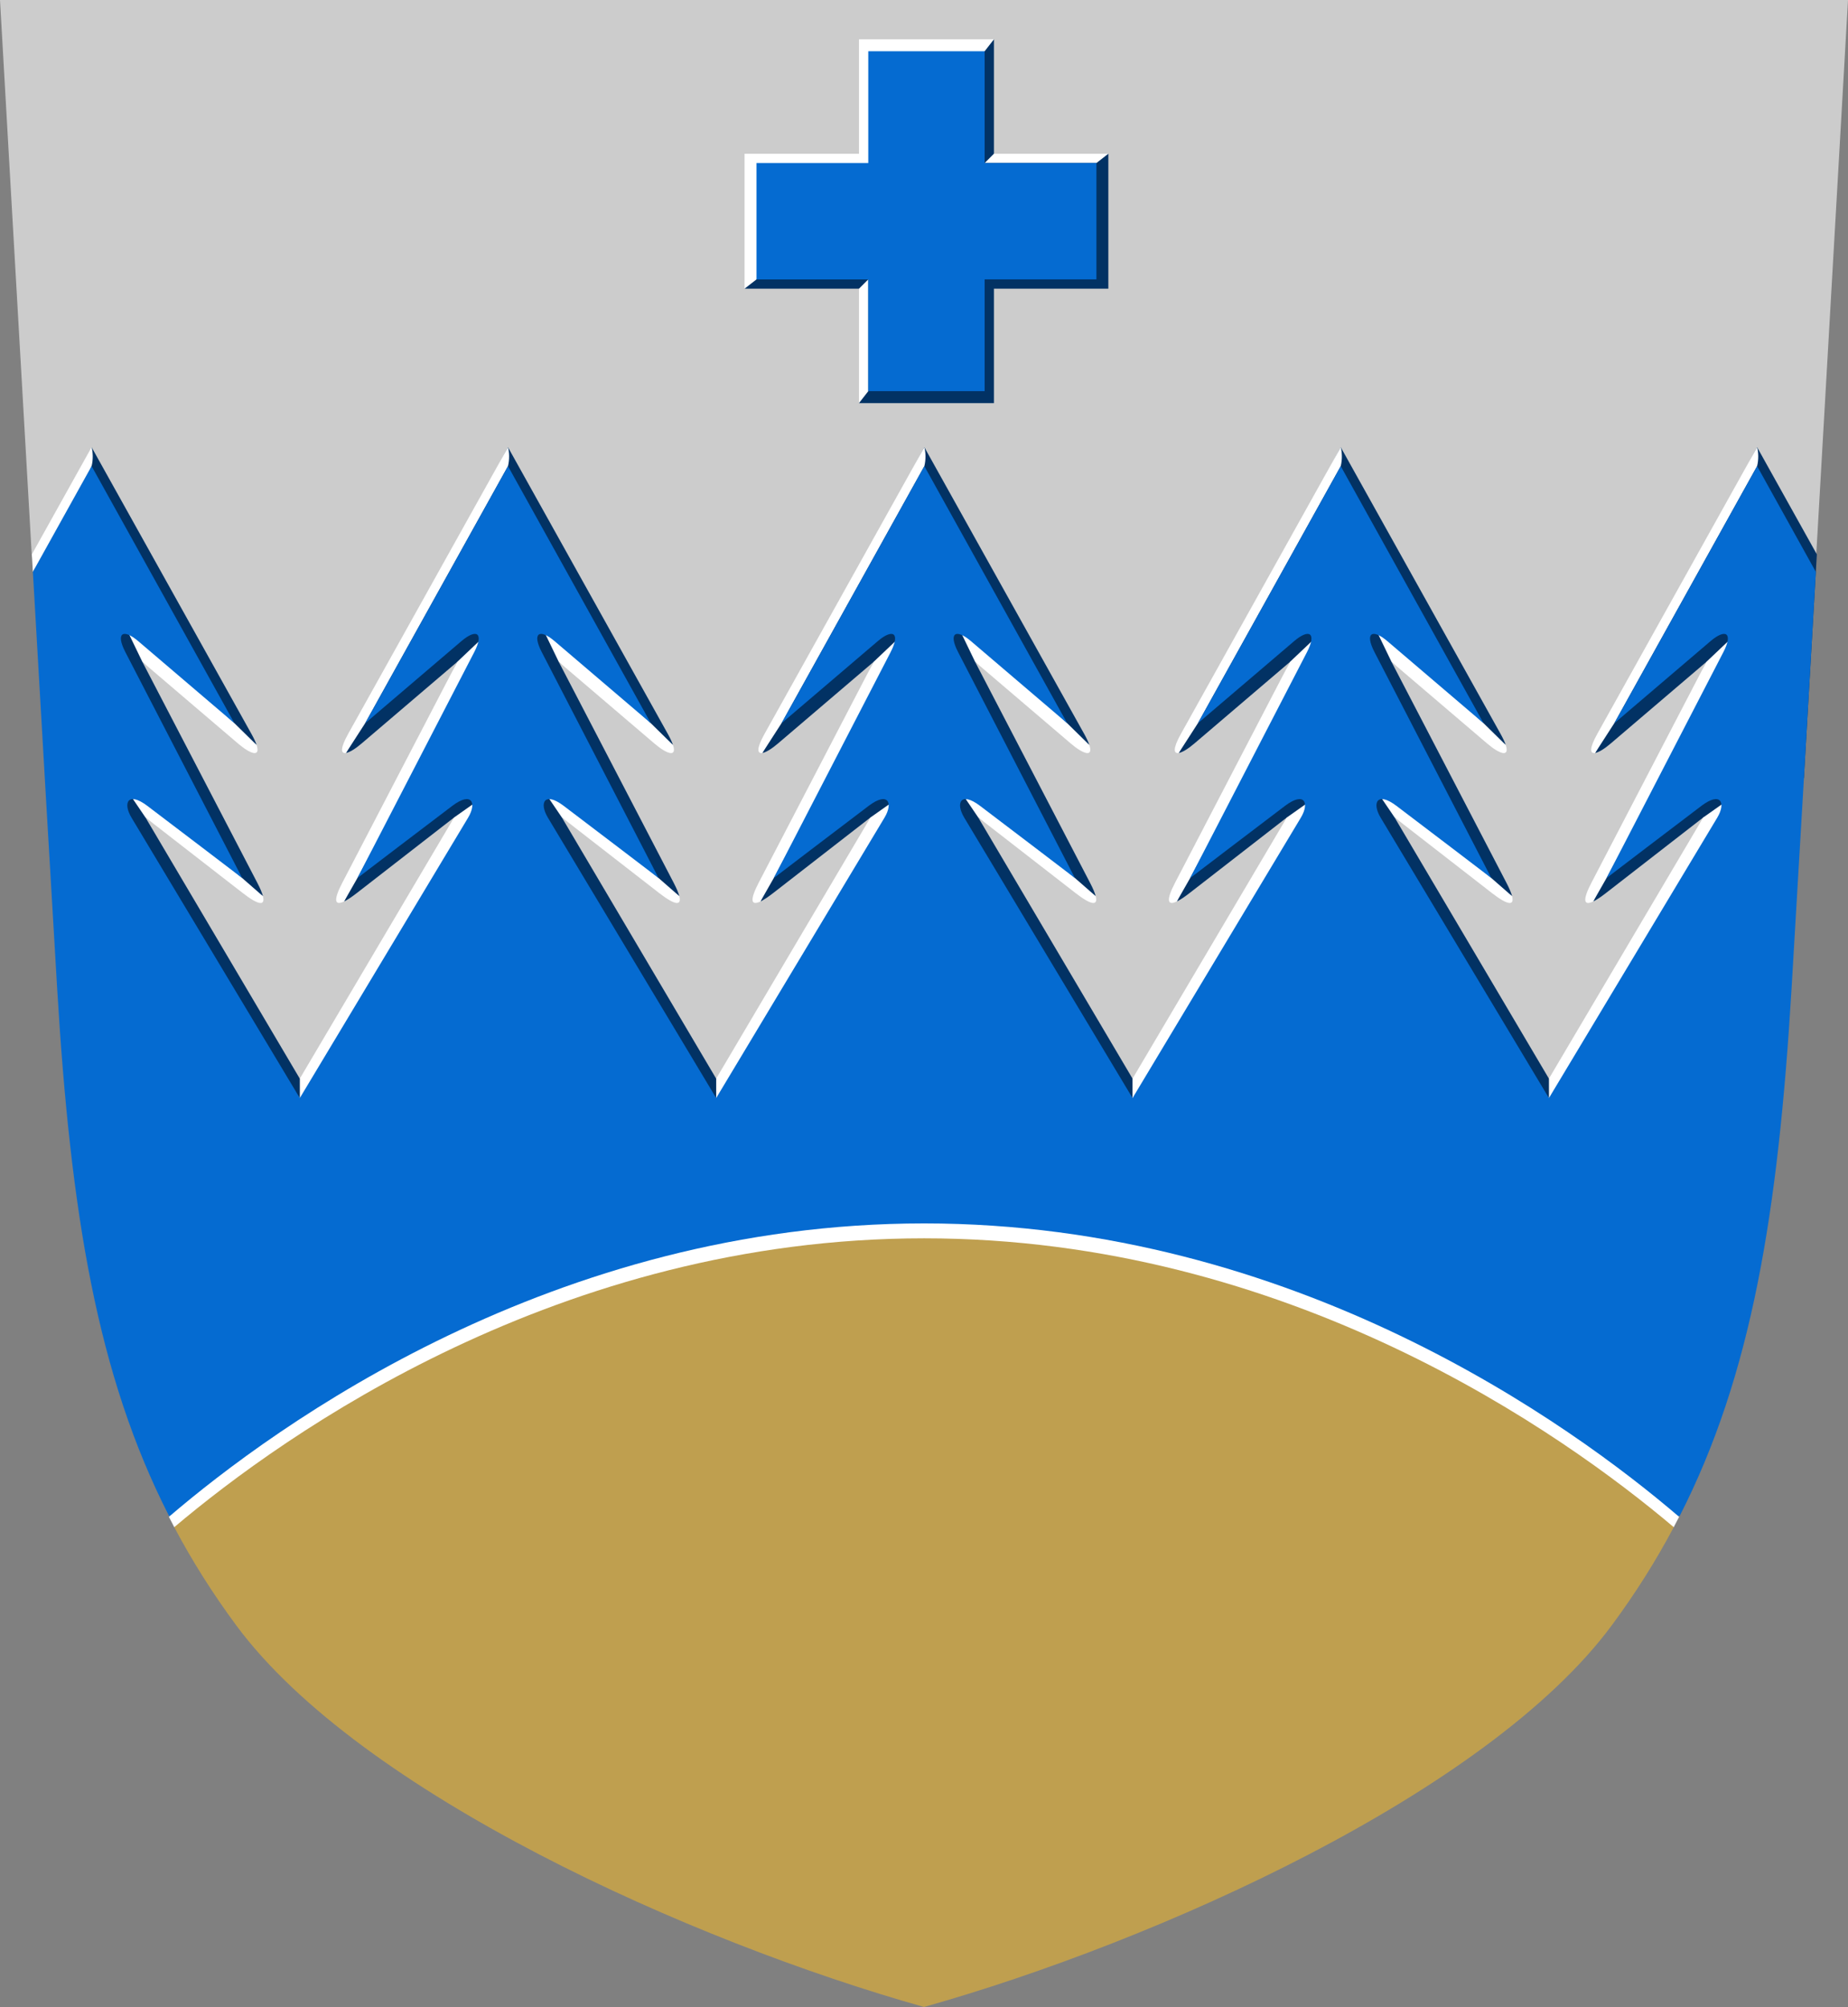 <?xml version="1.0" encoding="UTF-8" standalone="no"?>
<svg
   xmlns:dc="http://purl.org/dc/elements/1.1/"
   xmlns:cc="http://creativecommons.org/ns#"
   xmlns:rdf="http://www.w3.org/1999/02/22-rdf-syntax-ns#"
   xmlns:svg="http://www.w3.org/2000/svg"
   xmlns="http://www.w3.org/2000/svg"
   width="500"
   height="543"
   viewBox="0 0 132.292 143.669"
   version="1.1"
   id="svg847">
  <rect x="0" y="0" width="132.292" height="143.669" fill="#808080" stroke="none"/>
  <defs
     id="defs841" />
  <path
     id="path1323"
     style="font-variation-settings:normal;vector-effect:none;fill:#cccccc;fill-opacity:1;stroke:none;stroke-width:0.265;stroke-linecap:butt;stroke-linejoin:miter;stroke-miterlimit:5;stroke-dasharray:none;stroke-dashoffset:0;stroke-opacity:1;stop-color:#000000"
     d="m 13.1,83.695 h 106.091 l 10.827,-43.975 C 131.161,19.878 132.292,10e-7 132.292,10e-7 H 0 c 0,0 1.131,19.878 2.273,39.721 z" />
  <g
     id="g1235"
     transform="matrix(0.945,0,0,0.945,-24.592,-51.996)"
     style="stroke-width:1.059">
    <path
       style="opacity:1;fill:#ffffff;fill-rule:evenodd;stroke:none;stroke-width:1.059;stroke-linecap:square;stroke-miterlimit:5;stroke-dasharray:none"
       d="M 415.033,251.578 H 382.326 L 376.969,235 l 5.357,-16.131 h -38.572 v 32.709 h -32.707 v 38.57 l 18.775,-7.5 13.932,7.5 v 32.709 z"
       transform="scale(0.265)"
       id="path890" />
    <path
       style="opacity:1;fill:#023264;fill-opacity:1;fill-rule:evenodd;stroke:none;stroke-width:1.059;stroke-linecap:square;stroke-miterlimit:5;stroke-dasharray:none"
       d="m 343.754,322.857 h 38.572 v -32.709 h 32.707 v -38.57 l -3.408,2.65 h -31.951 l 2.652,-2.65 v -32.709 l -2.652,3.408 -65.219,65.221 -3.408,2.65 h 32.707 l 2.652,-2.65 v 31.949 z"
       transform="scale(0.265)"
       id="rect874" />
    <path
       id="rect878"
       style="opacity:1;fill:#056bd1;fill-opacity:1;fill-rule:evenodd;stroke:none;stroke-width:1.059;stroke-linecap:square;stroke-miterlimit:5;stroke-dasharray:none"
       d="m 346.406,222.277 v 31.951 h -31.951 v 33.27 h 31.951 v 31.949 h 33.268 V 287.498 H 411.625 v -33.27 h -31.951 v -31.951 z"
       transform="scale(0.265)" />
  </g>
  <g
     id="g1283"
     transform="matrix(0.922,0,0,0.945,-22.569,-52.035)"
     style="stroke-width:1.071">
    <path
       id="path1243"
       style="font-variation-settings:normal;opacity:1;vector-effect:none;fill:#023264;fill-opacity:1;stroke:none;stroke-width:0.142;stroke-linecap:butt;stroke-linejoin:miter;stroke-miterlimit:5;stroke-dasharray:none;stroke-dashoffset:0;stroke-opacity:1;stop-color:#000000;stop-opacity:1"
       d="m 83.519,123.352 c 0.254,-0.119 0.586,-0.332 1.001,-0.647 1.691,-1.281 7.545,-5.718 7.545,-5.718 l 20.347,21.253 v -1.469 l -11.982,-19.784 9.12,5.961 c -0.065,-0.251 -0.211,-0.588 -0.435,-1.008 -0.884,-1.657 -8.923,-16.735 -8.923,-16.735 l 8.866,6.292 c -0.074,-0.218 -0.205,-0.498 -0.407,-0.851 C 107.602,108.811 97.281,90.75 96.247,88.94 L 83.669,112.101 c 0.283,-0.046 0.729,-0.315 1.213,-0.718 1.172,-0.975 7.422,-6.179 7.422,-6.179 z" />
    <path
       id="path1274"
       style="font-variation-settings:normal;opacity:1;vector-effect:none;fill:#ffffff;fill-opacity:1;stroke:none;stroke-width:0.142;stroke-linecap:butt;stroke-linejoin:miter;stroke-miterlimit:5;stroke-dasharray:none;stroke-dashoffset:0;stroke-opacity:1;stop-color:#000000;stop-opacity:1"
       d="m 96.247,88.94 c -1.034,1.81 -11.355,19.871 -12.403,21.705 -0.646,1.131 -0.577,1.521 -0.175,1.456 l 1.489,-2.254 11.089,-19.472 c 0.13,-0.511 0.105,-1.059 -5.29e-4,-1.436 z m 2.325,12.989 1.62,3.275 7.422,6.179 c 0.957,0.796 1.775,1.083 1.444,0.113 l -1.721,-1.649 z m -3.758,0.952 -2.51,2.322 -8.923,16.735 c -0.667,1.25 -0.64,1.778 0.139,1.412 l 1.038,-1.778 z m 3.129,10.534 2.487,3.571 c 0,0 5.855,4.437 7.545,5.718 1.262,0.957 1.767,0.981 1.575,0.243 l -1.612,-1.374 z m -3.473,1.914 -2.405,1.657 -11.982,19.784 v 1.469 l 10.8,-1.469 z" />
    <path
       id="path1285"
       style="font-variation-settings:normal;vector-effect:none;fill:#023264;fill-opacity:1;stroke:none;stroke-width:0.142;stroke-linecap:butt;stroke-linejoin:miter;stroke-miterlimit:5;stroke-dasharray:none;stroke-dashoffset:0;stroke-opacity:1;stop-color:#000000"
       d="m 51.191,123.352 c 0.254,-0.119 0.586,-0.332 1.001,-0.647 1.691,-1.281 7.545,-5.718 7.545,-5.718 l 20.347,21.253 -3e-6,-1.469 -11.982,-19.784 9.12,5.961 c -0.065,-0.251 -0.211,-0.588 -0.435,-1.008 -0.884,-1.657 -8.923,-16.735 -8.923,-16.735 l 8.866,6.292 c -0.074,-0.218 -0.205,-0.498 -0.407,-0.851 C 75.274,108.811 64.953,90.75 63.919,88.94 L 51.341,112.101 c 0.283,-0.046 0.729,-0.315 1.213,-0.718 1.172,-0.975 7.422,-6.179 7.422,-6.179 z" />
    <path
       id="path1287"
       style="font-variation-settings:normal;vector-effect:none;fill:#ffffff;fill-opacity:1;stroke:none;stroke-width:0.142;stroke-linecap:butt;stroke-linejoin:miter;stroke-miterlimit:5;stroke-dasharray:none;stroke-dashoffset:0;stroke-opacity:1;stop-color:#000000"
       d="m 63.919,88.94 c -1.034,1.81 -11.355,19.871 -12.403,21.705 -0.646,1.131 -0.577,1.521 -0.175,1.456 l 1.489,-2.254 11.089,-19.472 c 0.13,-0.511 0.105,-1.059 -5.3e-4,-1.436 z m 2.325,12.989 1.62,3.275 7.422,6.179 c 0.957,0.796 1.775,1.083 1.444,0.113 l -1.721,-1.649 z m -3.758,0.952 -2.51,2.322 -8.923,16.735 c -0.667,1.25 -0.64,1.778 0.139,1.412 l 1.038,-1.778 z m 3.129,10.534 2.487,3.571 c 0,0 5.855,4.437 7.545,5.718 1.262,0.957 1.767,0.981 1.575,0.243 l -1.612,-1.374 z m -3.473,1.914 -2.405,1.657 -11.982,19.784 v 1.469 l 10.8,-1.469 z" />
    <path
       id="path1293"
       style="font-variation-settings:normal;vector-effect:none;fill:#023264;fill-opacity:1;stroke:none;stroke-width:0.142;stroke-linecap:butt;stroke-linejoin:miter;stroke-miterlimit:5;stroke-dasharray:none;stroke-dashoffset:0;stroke-opacity:1;stop-color:#000000"
       d="m 47.755,138.24 -3e-6,-1.469 -11.982,-19.784 9.12,5.961 c -0.065,-0.251 -0.211,-0.588 -0.435,-1.008 -0.884,-1.657 -8.923,-16.735 -8.923,-16.735 l 8.866,6.292 c -0.074,-0.218 -0.205,-0.498 -0.407,-0.851 C 42.945,108.811 32.624,90.75 31.59,88.94 L 30.105,117.714 Z" />
    <path
       id="path1295"
       style="font-variation-settings:normal;vector-effect:none;fill:#ffffff;fill-opacity:1;stroke:none;stroke-width:0.142;stroke-linecap:butt;stroke-linejoin:miter;stroke-miterlimit:5;stroke-dasharray:none;stroke-dashoffset:0;stroke-opacity:1;stop-color:#000000"
       d="m 31.59,88.94 c -0.387,0.677 -2.625,4.593 -4.638,8.117 0.026,0.448 0.052,0.878 0.078,1.326 l 4.561,-8.007 c 0.13,-0.511 0.105,-1.059 -5.42e-4,-1.436 z m 2.324,12.989 1.62,3.275 7.422,6.179 c 0.957,0.796 1.775,1.083 1.444,0.113 l -1.721,-1.649 z m -0.629,11.487 2.487,3.571 c 0,0 5.855,4.437 7.545,5.718 1.262,0.957 1.767,0.981 1.575,0.243 l -1.612,-1.374 z" />
    <path
       id="path1301"
       style="font-variation-settings:normal;vector-effect:none;fill:#023264;fill-opacity:1;stroke:none;stroke-width:0.142;stroke-linecap:butt;stroke-linejoin:miter;stroke-miterlimit:5;stroke-dasharray:none;stroke-dashoffset:0;stroke-opacity:1;stop-color:#000000"
       d="m 160.905,88.94 -12.578,23.161 c 0.283,-0.046 0.729,-0.315 1.213,-0.718 1.172,-0.975 7.422,-6.179 7.422,-6.179 l -8.785,18.148 c 0.254,-0.119 0.586,-0.332 1.001,-0.647 1.691,-1.281 7.545,-5.718 7.545,-5.718 l 7.815,-2.988 c 0.33,-5.528 0.649,-10.907 1.006,-16.941 -2.014,-3.524 -4.252,-7.441 -4.639,-8.118 z" />
    <path
       id="path1303"
       style="font-variation-settings:normal;vector-effect:none;fill:#ffffff;fill-opacity:1;stroke:none;stroke-width:0.142;stroke-linecap:butt;stroke-linejoin:miter;stroke-miterlimit:5;stroke-dasharray:none;stroke-dashoffset:0;stroke-opacity:1;stop-color:#000000"
       d="m 160.905,88.94 c -1.034,1.81 -11.355,19.871 -12.403,21.705 -0.646,1.131 -0.577,1.521 -0.175,1.456 l 1.489,-2.254 11.089,-19.472 c 0.13,-0.511 0.105,-1.059 -5.3e-4,-1.436 z m -1.434,13.942 -2.51,2.322 -8.923,16.735 c -0.667,1.25 -0.64,1.778 0.139,1.412 l 1.038,-1.778 z m -0.344,12.448 -2.405,1.657 -11.982,19.784 v 1.469 l 10.8,-1.469 z" />
    <path
       id="path1309"
       style="font-variation-settings:normal;vector-effect:none;fill:#023264;fill-opacity:1;stroke:none;stroke-width:0.142;stroke-linecap:butt;stroke-linejoin:miter;stroke-miterlimit:5;stroke-dasharray:none;stroke-dashoffset:0;stroke-opacity:1;stop-color:#000000"
       d="m 115.848,123.352 c 0.254,-0.119 0.586,-0.332 1.001,-0.647 1.691,-1.281 7.545,-5.718 7.545,-5.718 l 20.347,21.253 -1e-5,-1.469 -11.982,-19.784 9.12,5.961 c -0.065,-0.251 -0.211,-0.588 -0.435,-1.008 -0.884,-1.657 -8.923,-16.735 -8.923,-16.735 l 8.866,6.292 c -0.074,-0.218 -0.205,-0.498 -0.407,-0.851 -1.048,-1.835 -11.369,-19.896 -12.403,-21.705 l -12.578,23.161 c 0.283,-0.046 0.729,-0.315 1.213,-0.718 1.172,-0.975 7.422,-6.179 7.422,-6.179 z" />
    <path
       id="path1311"
       style="font-variation-settings:normal;vector-effect:none;fill:#ffffff;fill-opacity:1;stroke:none;stroke-width:0.142;stroke-linecap:butt;stroke-linejoin:miter;stroke-miterlimit:5;stroke-dasharray:none;stroke-dashoffset:0;stroke-opacity:1;stop-color:#000000"
       d="m 128.576,88.94 c -1.034,1.81 -11.355,19.871 -12.403,21.705 -0.646,1.131 -0.577,1.521 -0.175,1.456 l 1.489,-2.254 11.089,-19.472 c 0.13,-0.511 0.105,-1.059 -5.3e-4,-1.436 z m 2.325,12.989 1.62,3.275 7.422,6.179 c 0.957,0.796 1.775,1.083 1.444,0.113 l -1.721,-1.649 z m -3.758,0.952 -2.51,2.322 -8.923,16.735 c -0.667,1.25 -0.64,1.778 0.139,1.412 l 1.038,-1.778 z m 3.129,10.534 2.487,3.571 c 0,0 5.855,4.437 7.545,5.718 1.262,0.957 1.767,0.981 1.575,0.243 l -1.612,-1.374 z m -3.473,1.914 -2.405,1.657 -11.982,19.784 v 1.469 l 10.8,-1.469 z" />
    <path
       id="path1297"
       style="font-variation-settings:normal;vector-effect:none;fill:#056bd1;fill-opacity:1;stroke:none;stroke-width:0.142;stroke-linecap:butt;stroke-linejoin:miter;stroke-miterlimit:5;stroke-dasharray:none;stroke-dashoffset:0;stroke-opacity:1;stop-color:#000000"
       d="m 160.906,90.376 4.56,8.007 c -0.707,11.966 -1.409,23.787 -1.884,31.531 -1.047,17.082 -3.111,29.323 -8.688,39.983 l -5.5e-4,5.3e-4 H 37.603 l -5.5e-4,-5.3e-4 c -5.578,-10.66 -7.641,-22.901 -8.688,-39.983 -0.475,-7.744 -1.177,-19.565 -1.884,-31.53 l 4.561,-8.008 11.089,19.472 c 0,0 -6.336,-5.276 -7.478,-6.223 -1.141,-0.947 -1.778,-0.649 -0.989,0.84 0.789,1.489 9.068,17.11 9.068,17.11 0,0 -5.891,-4.386 -7.38,-5.478 -1.489,-1.092 -1.902,-0.218 -1.217,0.898 l 13.071,21.246 c 0,0 12.387,-20.131 13.072,-21.246 0.685,-1.115 0.272,-1.99 -1.218,-0.898 -1.489,1.092 -7.38,5.478 -7.38,5.478 0,0 8.279,-15.621 9.068,-17.11 0.789,-1.489 0.152,-1.787 -0.989,-0.84 -1.141,0.947 -7.477,6.223 -7.477,6.223 l 11.089,-19.472 11.089,19.472 c 0,0 -6.336,-5.276 -7.478,-6.223 -1.141,-0.947 -1.778,-0.649 -0.989,0.84 0.789,1.489 9.068,17.11 9.068,17.11 0,0 -5.891,-4.386 -7.38,-5.478 -1.489,-1.092 -1.902,-0.218 -1.217,0.898 l 13.071,21.246 c 0,0 12.387,-20.131 13.072,-21.246 0.685,-1.115 0.272,-1.99 -1.218,-0.898 -1.489,1.092 -7.38,5.478 -7.38,5.478 0,0 8.279,-15.621 9.068,-17.11 0.789,-1.489 0.152,-1.787 -0.989,-0.84 -1.141,0.947 -7.477,6.223 -7.477,6.223 L 96.248,90.376 107.337,109.848 c 0,0 -6.336,-5.276 -7.478,-6.223 -1.141,-0.947 -1.778,-0.649 -0.989,0.84 0.789,1.489 9.068,17.11 9.068,17.11 0,0 -5.891,-4.386 -7.38,-5.478 -1.489,-1.092 -1.902,-0.218 -1.217,0.898 l 13.071,21.246 c 0,0 12.387,-20.131 13.072,-21.246 0.685,-1.115 0.272,-1.99 -1.218,-0.898 -1.489,1.092 -7.38,5.478 -7.38,5.478 0,0 8.279,-15.621 9.068,-17.11 0.789,-1.489 0.152,-1.787 -0.989,-0.84 -1.141,0.947 -7.477,6.223 -7.477,6.223 l 11.089,-19.472 11.089,19.472 c 0,0 -6.336,-5.276 -7.477,-6.223 -1.141,-0.947 -1.778,-0.649 -0.989,0.84 0.789,1.489 9.068,17.11 9.068,17.11 0,0 -5.891,-4.386 -7.38,-5.478 -1.489,-1.092 -1.902,-0.218 -1.217,0.898 l 13.071,21.246 c 0,0 12.387,-20.131 13.072,-21.246 0.685,-1.115 0.272,-1.99 -1.218,-0.898 -1.489,1.092 -7.38,5.478 -7.38,5.478 0,0 8.279,-15.621 9.068,-17.11 0.789,-1.489 0.152,-1.787 -0.989,-0.84 -1.141,0.947 -7.477,6.223 -7.477,6.223 z" />
  </g>
  <path
     id="path870"
     style="font-variation-settings:normal;vector-effect:none;fill:#ffffff;fill-opacity:1;stroke:none;stroke-width:0.265;stroke-linecap:butt;stroke-linejoin:miter;stroke-miterlimit:5;stroke-dasharray:none;stroke-dashoffset:0;stroke-opacity:1;stop-color:#000000"
     d="m 66.146,87.577 c -26.503,0 -46.365,14.419 -54.055,21.003 0.126,0.248 0.253,0.496 0.383,0.742 H 119.818 c 0.13,-0.246 0.257,-0.494 0.383,-0.742 -7.69,-6.584 -27.551,-21.003 -54.055,-21.003 z" />
  <path
     id="path872"
     style="font-variation-settings:normal;vector-effect:none;fill:#bf9f4f;fill-opacity:1;stroke:none;stroke-width:0.265;stroke-linecap:butt;stroke-linejoin:miter;stroke-miterlimit:5;stroke-dasharray:none;stroke-dashoffset:0;stroke-opacity:1;stop-color:#000000"
     d="m 66.146,88.644 c 26.074,0 45.719,13.955 53.672,20.677 -1.275,2.406 -2.739,4.731 -4.428,7.016 -8.884,12.02 -32.577,22.64 -49.244,27.331 C 49.479,138.977 25.786,128.358 16.902,116.337 15.213,114.052 13.749,111.728 12.474,109.322 20.427,102.6 40.072,88.644 66.146,88.644 Z" />
</svg>
